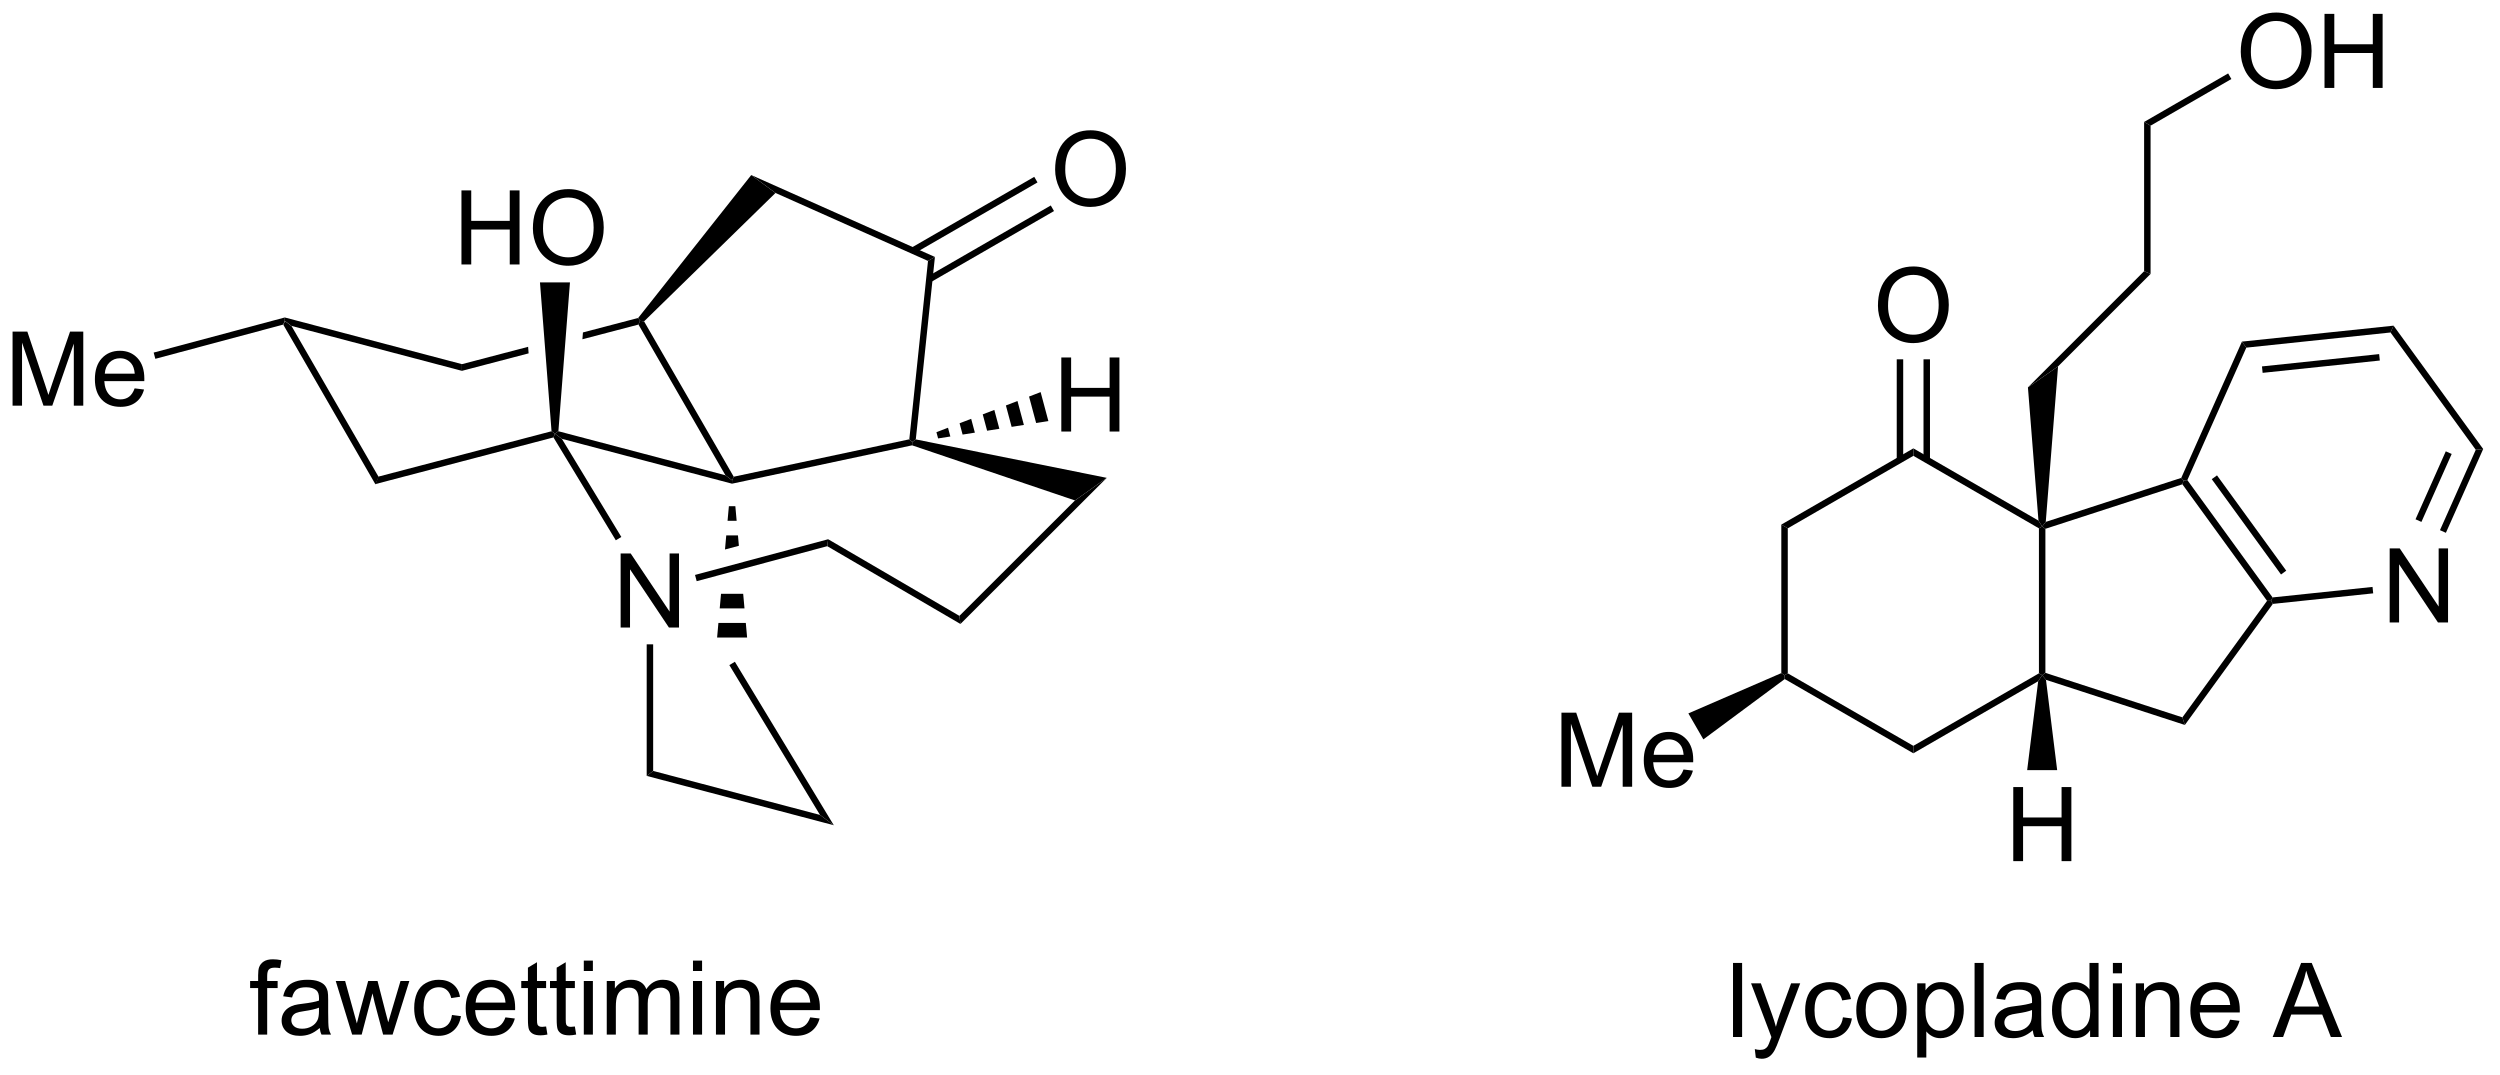 <?xml version="1.0" encoding="UTF-8"?>
<!DOCTYPE svg PUBLIC '-//W3C//DTD SVG 1.0//EN'
          'http://www.w3.org/TR/2001/REC-SVG-20010904/DTD/svg10.dtd'>
<svg stroke-dasharray="none" shape-rendering="auto" xmlns="http://www.w3.org/2000/svg" font-family="'Dialog'" text-rendering="auto" width="265" fill-opacity="1" color-interpolation="auto" color-rendering="auto" preserveAspectRatio="xMidYMid meet" font-size="12px" viewBox="0 0 265 114" fill="black" xmlns:xlink="http://www.w3.org/1999/xlink" stroke="black" image-rendering="auto" stroke-miterlimit="10" stroke-linecap="square" stroke-linejoin="miter" font-style="normal" stroke-width="1" height="114" stroke-dashoffset="0" font-weight="normal" stroke-opacity="1"
><!--Generated by the Batik Graphics2D SVG Generator--><defs id="genericDefs"
  /><g
  ><defs id="defs1"
    ><clipPath clipPathUnits="userSpaceOnUse" id="clipPath1"
      ><path d="M2.136 1.611 L200.617 1.611 L200.617 86.815 L2.136 86.815 L2.136 1.611 Z"
      /></clipPath
      ><clipPath clipPathUnits="userSpaceOnUse" id="clipPath2"
      ><path d="M0.101 7.201 L0.101 90.035 L193.064 90.035 L193.064 7.201 Z"
      /></clipPath
    ></defs
    ><g transform="scale(1.333,1.333) translate(-2.136,-1.611) matrix(1.029,0,0,1.029,2.031,-5.795)"
    ><path d="M21.999 32.299 L22.12 32.008 L22.636 32.402 L29.361 44.053 L29.118 44.633 Z" stroke="none" clip-path="url(#clipPath2)"
    /></g
    ><g transform="matrix(1.371,0,0,1.371,-0.139,-9.876)"
    ><path d="M29.118 44.633 L29.361 44.053 L42.744 40.545 L43.009 40.734 L42.892 41.023 Z" stroke="none" clip-path="url(#clipPath2)"
    /></g
    ><g transform="matrix(1.371,0,0,1.371,-0.139,-9.876)"
    ><path d="M43.544 41.133 L43.009 40.734 L43.274 40.545 L56.188 43.949 L56.705 44.343 L56.699 44.6 Z" stroke="none" clip-path="url(#clipPath2)"
    /></g
    ><g transform="matrix(1.371,0,0,1.371,-0.139,-9.876)"
    ><path d="M56.83 44.061 L56.705 44.343 L56.188 43.949 L49.464 32.298 L49.585 32.008 L49.898 32.05 Z" stroke="none" clip-path="url(#clipPath2)"
    /></g
    ><g transform="matrix(1.371,0,0,1.371,-0.139,-9.876)"
    ><path d="M49.442 31.787 L45.172 32.906 L45.172 32.906 L45.131 33.434 L45.131 33.434 L49.464 32.298 L49.585 32.008 L49.442 31.787 ZM40.933 34.017 L35.816 35.358 L35.815 35.875 L40.972 34.524 L40.972 34.524 L40.933 34.017 Z" stroke="none" clip-path="url(#clipPath2)"
    /></g
    ><g transform="matrix(1.371,0,0,1.371,-0.139,-9.876)"
    ><path d="M35.816 35.358 L35.815 35.875 L22.636 32.402 L22.12 32.008 L22.119 31.749 Z" stroke="none" clip-path="url(#clipPath2)"
    /></g
    ><g transform="matrix(1.371,0,0,1.371,-0.139,-9.876)"
    ><path d="M56.699 44.6 L56.705 44.343 L56.83 44.061 L70.405 41.17 L70.635 41.377 L70.621 41.635 Z" stroke="none" clip-path="url(#clipPath2)"
    /></g
    ><g transform="matrix(1.371,0,0,1.371,-0.139,-9.876)"
    ><path d="M70.907 41.177 L70.635 41.377 L70.405 41.17 L71.851 27.378 L72.386 27.07 Z" stroke="none" clip-path="url(#clipPath2)"
    /></g
    ><g transform="matrix(1.371,0,0,1.371,-0.139,-9.876)"
    ><path d="M72.386 27.07 L71.851 27.378 L60.06 22.122 L58.184 20.738 Z" stroke="none" clip-path="url(#clipPath2)"
    /></g
    ><g transform="matrix(1.371,0,0,1.371,-0.139,-9.876)"
    ><path d="M58.184 20.738 L60.06 22.122 L49.898 32.05 L49.585 32.008 L49.442 31.787 Z" stroke="none" clip-path="url(#clipPath2)"
    /></g
    ><g transform="matrix(1.371,0,0,1.371,-0.139,-9.876)"
    ><path d="M81.68 20.315 Q81.68 18.888 82.446 18.083 Q83.211 17.276 84.422 17.276 Q85.214 17.276 85.849 17.656 Q86.487 18.034 86.821 18.711 Q87.157 19.388 87.157 20.247 Q87.157 21.12 86.805 21.807 Q86.454 22.495 85.808 22.849 Q85.164 23.203 84.417 23.203 Q83.61 23.203 82.972 22.812 Q82.336 22.419 82.008 21.745 Q81.68 21.067 81.68 20.315 ZM82.461 20.325 Q82.461 21.362 83.016 21.958 Q83.573 22.552 84.414 22.552 Q85.269 22.552 85.821 21.95 Q86.375 21.349 86.375 20.245 Q86.375 19.544 86.138 19.023 Q85.901 18.502 85.446 18.216 Q84.993 17.927 84.425 17.927 Q83.62 17.927 83.039 18.482 Q82.461 19.034 82.461 20.325 Z" stroke="none" clip-path="url(#clipPath2)"
    /></g
    ><g transform="matrix(1.371,0,0,1.371,-0.139,-9.876)"
    ><path d="M72.079 29.011 L81.593 23.522 L81.343 23.089 L71.829 28.578 ZM70.801 26.797 L80.316 21.308 L80.066 20.875 L70.551 26.364 Z" stroke="none" clip-path="url(#clipPath2)"
    /></g
    ><g transform="matrix(1.371,0,0,1.371,-0.139,-9.876)"
    ><path d="M48.086 55.722 L48.086 49.996 L48.864 49.996 L51.872 54.491 L51.872 49.996 L52.599 49.996 L52.599 55.722 L51.82 55.722 L48.812 51.222 L48.812 55.722 L48.086 55.722 Z" stroke="none" clip-path="url(#clipPath2)"
    /></g
    ><g transform="matrix(1.371,0,0,1.371,-0.139,-9.876)"
    ><path d="M50.101 57.022 L50.601 57.022 L50.601 66.808 L50.101 67.193 Z" stroke="none" clip-path="url(#clipPath2)"
    /></g
    ><g transform="matrix(1.371,0,0,1.371,-0.139,-9.876)"
    ><path d="M50.101 67.193 L50.601 66.808 L63.501 70.21 L64.568 71.009 Z" stroke="none" clip-path="url(#clipPath2)"
    /></g
    ><g transform="matrix(1.371,0,0,1.371,-0.139,-9.876)"
    ><path d="M64.568 71.009 L63.501 70.21 L56.491 58.626 L56.919 58.367 Z" stroke="none" clip-path="url(#clipPath2)"
    /></g
    ><g transform="matrix(1.371,0,0,1.371,-0.139,-9.876)"
    ><path d="M56.455 46.343 L56.353 47.471 L57.056 47.471 L56.955 46.343 ZM56.252 48.599 L56.155 49.688 L56.155 49.688 L57.229 49.4 L57.229 49.4 L57.157 48.599 ZM55.848 53.112 L55.747 54.24 L57.662 54.24 L57.561 53.112 ZM55.646 55.368 L55.545 56.496 L57.865 56.496 L57.764 55.368 Z" stroke="none" clip-path="url(#clipPath2)"
    /></g
    ><g transform="matrix(1.371,0,0,1.371,-0.139,-9.876)"
    ><path d="M70.621 41.635 L70.635 41.377 L70.907 41.177 L85.671 44.149 L83.214 45.896 Z" stroke="none" clip-path="url(#clipPath2)"
    /></g
    ><g transform="matrix(1.371,0,0,1.371,-0.139,-9.876)"
    ><path d="M83.214 45.896 L85.671 44.149 L74.359 55.447 L74.278 54.821 Z" stroke="none" clip-path="url(#clipPath2)"
    /></g
    ><g transform="matrix(1.371,0,0,1.371,-0.139,-9.876)"
    ><path d="M74.278 54.821 L74.359 55.447 L64.06 49.432 L64.132 48.895 Z" stroke="none" clip-path="url(#clipPath2)"
    /></g
    ><g transform="matrix(1.371,0,0,1.371,-0.139,-9.876)"
    ><path d="M35.779 27.653 L35.779 21.926 L36.536 21.926 L36.536 24.278 L39.513 24.278 L39.513 21.926 L40.271 21.926 L40.271 27.653 L39.513 27.653 L39.513 24.952 L36.536 24.952 L36.536 27.653 L35.779 27.653 ZM41.303 24.864 Q41.303 23.437 42.069 22.632 Q42.835 21.825 44.046 21.825 Q44.837 21.825 45.473 22.205 Q46.111 22.582 46.444 23.259 Q46.78 23.937 46.78 24.796 Q46.78 25.668 46.428 26.356 Q46.077 27.043 45.431 27.398 Q44.788 27.752 44.04 27.752 Q43.233 27.752 42.595 27.361 Q41.96 26.968 41.632 26.293 Q41.303 25.616 41.303 24.864 ZM42.085 24.874 Q42.085 25.91 42.639 26.507 Q43.197 27.101 44.038 27.101 Q44.892 27.101 45.444 26.499 Q45.999 25.898 45.999 24.793 Q45.999 24.093 45.762 23.572 Q45.525 23.051 45.069 22.765 Q44.616 22.476 44.048 22.476 Q43.243 22.476 42.663 23.03 Q42.085 23.582 42.085 24.874 Z" stroke="none" clip-path="url(#clipPath2)"
    /></g
    ><g transform="matrix(1.371,0,0,1.371,-0.139,-9.876)"
    ><path d="M43.274 40.545 L43.009 40.734 L42.744 40.545 L41.849 29.035 L44.169 29.035 Z" stroke="none" clip-path="url(#clipPath2)"
    /></g
    ><g transform="matrix(1.371,0,0,1.371,-0.139,-9.876)"
    ><path d="M1.073 38.566 L1.073 32.839 L2.214 32.839 L3.571 36.894 Q3.758 37.459 3.844 37.74 Q3.941 37.428 4.149 36.824 L5.519 32.839 L6.54 32.839 L6.54 38.566 L5.808 38.566 L5.808 33.772 L4.144 38.566 L3.462 38.566 L1.805 33.691 L1.805 38.566 L1.073 38.566 ZM10.511 37.23 L11.238 37.319 Q11.066 37.957 10.6 38.308 Q10.136 38.66 9.415 38.66 Q8.503 38.66 7.969 38.1 Q7.438 37.537 7.438 36.527 Q7.438 35.48 7.977 34.902 Q8.516 34.324 9.376 34.324 Q10.206 34.324 10.732 34.892 Q11.261 35.457 11.261 36.483 Q11.261 36.545 11.258 36.67 L8.165 36.67 Q8.204 37.355 8.55 37.72 Q8.899 38.082 9.417 38.082 Q9.805 38.082 10.079 37.879 Q10.352 37.675 10.511 37.23 ZM8.204 36.092 L10.519 36.092 Q10.472 35.569 10.253 35.308 Q9.917 34.902 9.383 34.902 Q8.899 34.902 8.568 35.227 Q8.238 35.55 8.204 36.092 Z" stroke="none" clip-path="url(#clipPath2)"
    /></g
    ><g transform="matrix(1.371,0,0,1.371,-0.139,-9.876)"
    ><path d="M22.119 31.749 L22.12 32.008 L21.999 32.299 L12.111 34.946 L11.982 34.463 Z" stroke="none" clip-path="url(#clipPath2)"
    /></g
    ><g transform="matrix(1.371,0,0,1.371,-0.139,-9.876)"
    ><path d="M82.158 40.568 L82.158 34.842 L82.916 34.842 L82.916 37.193 L85.892 37.193 L85.892 34.842 L86.65 34.842 L86.65 40.568 L85.892 40.568 L85.892 37.868 L82.916 37.868 L82.916 40.568 L82.158 40.568 Z" stroke="none" clip-path="url(#clipPath2)"
    /></g
    ><g transform="matrix(1.371,0,0,1.371,-0.139,-9.876)"
    ><path d="M72.502 40.618 L73.397 40.274 L73.579 40.952 L72.632 41.101 ZM74.292 39.929 L75.188 39.585 L75.474 40.654 L74.526 40.803 ZM76.083 39.241 L76.978 38.896 L77.368 40.356 L76.421 40.505 ZM77.873 38.552 L78.768 38.208 L79.263 40.058 L78.316 40.207 ZM79.663 37.864 L80.558 37.519 L81.158 39.76 L80.211 39.909 Z" stroke="none" clip-path="url(#clipPath2)"
    /></g
    ><g transform="matrix(1.371,0,0,1.371,-0.139,-9.876)"
    ><path d="M48.14 48.718 L47.713 48.977 L42.892 41.023 L43.009 40.734 L43.544 41.133 Z" stroke="none" clip-path="url(#clipPath2)"
    /></g
    ><g transform="matrix(1.371,0,0,1.371,-0.139,-9.876)"
    ><path d="M20.059 87.197 L20.059 83.596 L19.439 83.596 L19.439 83.049 L20.059 83.049 L20.059 82.606 Q20.059 82.19 20.134 81.987 Q20.236 81.713 20.491 81.544 Q20.746 81.372 21.207 81.372 Q21.504 81.372 21.863 81.442 L21.759 82.057 Q21.541 82.018 21.345 82.018 Q21.025 82.018 20.892 82.156 Q20.759 82.291 20.759 82.666 L20.759 83.049 L21.567 83.049 L21.567 83.596 L20.759 83.596 L20.759 87.197 L20.059 87.197 ZM24.82 86.684 Q24.43 87.018 24.068 87.156 Q23.709 87.291 23.294 87.291 Q22.61 87.291 22.242 86.958 Q21.875 86.622 21.875 86.104 Q21.875 85.799 22.013 85.546 Q22.154 85.294 22.378 85.143 Q22.602 84.989 22.883 84.911 Q23.091 84.856 23.508 84.807 Q24.36 84.705 24.763 84.565 Q24.766 84.419 24.766 84.38 Q24.766 83.95 24.568 83.775 Q24.297 83.536 23.766 83.536 Q23.271 83.536 23.034 83.71 Q22.797 83.885 22.685 84.325 L21.997 84.231 Q22.091 83.791 22.305 83.52 Q22.521 83.247 22.927 83.101 Q23.334 82.955 23.867 82.955 Q24.399 82.955 24.729 83.08 Q25.063 83.205 25.219 83.395 Q25.375 83.583 25.438 83.872 Q25.474 84.052 25.474 84.52 L25.474 85.458 Q25.474 86.44 25.518 86.7 Q25.563 86.958 25.695 87.197 L24.961 87.197 Q24.852 86.979 24.82 86.684 ZM24.763 85.114 Q24.38 85.27 23.615 85.38 Q23.18 85.442 23 85.52 Q22.82 85.598 22.721 85.749 Q22.625 85.9 22.625 86.083 Q22.625 86.364 22.839 86.552 Q23.052 86.739 23.461 86.739 Q23.867 86.739 24.182 86.562 Q24.5 86.385 24.649 86.075 Q24.763 85.838 24.763 85.372 L24.763 85.114 ZM27.329 87.197 L26.059 83.049 L26.785 83.049 L27.447 85.442 L27.692 86.333 Q27.707 86.268 27.908 85.479 L28.567 83.049 L29.291 83.049 L29.91 85.455 L30.119 86.247 L30.356 85.447 L31.067 83.049 L31.751 83.049 L30.454 87.197 L29.723 87.197 L29.064 84.713 L28.902 84.005 L28.064 87.197 L27.329 87.197 ZM35.047 85.677 L35.74 85.768 Q35.625 86.481 35.159 86.888 Q34.693 87.291 34.013 87.291 Q33.162 87.291 32.643 86.734 Q32.125 86.177 32.125 85.138 Q32.125 84.466 32.346 83.963 Q32.57 83.458 33.026 83.208 Q33.482 82.955 34.016 82.955 Q34.693 82.955 35.123 83.296 Q35.552 83.638 35.672 84.268 L34.99 84.372 Q34.891 83.955 34.643 83.744 Q34.396 83.533 34.044 83.533 Q33.513 83.533 33.18 83.914 Q32.849 84.294 32.849 85.119 Q32.849 85.955 33.169 86.335 Q33.49 86.713 34.005 86.713 Q34.419 86.713 34.695 86.46 Q34.974 86.205 35.047 85.677 ZM39.18 85.862 L39.906 85.95 Q39.734 86.588 39.268 86.94 Q38.805 87.291 38.084 87.291 Q37.172 87.291 36.638 86.731 Q36.107 86.169 36.107 85.158 Q36.107 84.112 36.646 83.533 Q37.185 82.955 38.044 82.955 Q38.875 82.955 39.401 83.523 Q39.93 84.088 39.93 85.114 Q39.93 85.177 39.927 85.302 L36.834 85.302 Q36.873 85.987 37.219 86.351 Q37.568 86.713 38.086 86.713 Q38.474 86.713 38.748 86.51 Q39.021 86.307 39.18 85.862 ZM36.873 84.723 L39.188 84.723 Q39.141 84.2 38.922 83.94 Q38.586 83.533 38.052 83.533 Q37.568 83.533 37.237 83.859 Q36.906 84.182 36.873 84.723 ZM42.324 86.567 L42.426 87.19 Q42.129 87.252 41.895 87.252 Q41.512 87.252 41.301 87.132 Q41.09 87.01 41.004 86.812 Q40.918 86.614 40.918 85.981 L40.918 83.596 L40.403 83.596 L40.403 83.049 L40.918 83.049 L40.918 82.02 L41.619 81.598 L41.619 83.049 L42.324 83.049 L42.324 83.596 L41.619 83.596 L41.619 86.02 Q41.619 86.322 41.655 86.408 Q41.691 86.494 41.775 86.546 Q41.861 86.596 42.017 86.596 Q42.134 86.596 42.324 86.567 ZM44.547 86.567 L44.649 87.19 Q44.352 87.252 44.117 87.252 Q43.734 87.252 43.524 87.132 Q43.313 87.01 43.227 86.812 Q43.141 86.614 43.141 85.981 L43.141 83.596 L42.625 83.596 L42.625 83.049 L43.141 83.049 L43.141 82.02 L43.841 81.598 L43.841 83.049 L44.547 83.049 L44.547 83.596 L43.841 83.596 L43.841 86.02 Q43.841 86.322 43.878 86.408 Q43.914 86.494 43.998 86.546 Q44.084 86.596 44.24 86.596 Q44.357 86.596 44.547 86.567 ZM45.238 82.278 L45.238 81.471 L45.941 81.471 L45.941 82.278 L45.238 82.278 ZM45.238 87.197 L45.238 83.049 L45.941 83.049 L45.941 87.197 L45.238 87.197 ZM47.013 87.197 L47.013 83.049 L47.641 83.049 L47.641 83.63 Q47.836 83.325 48.159 83.14 Q48.484 82.955 48.899 82.955 Q49.359 82.955 49.654 83.148 Q49.951 83.338 50.07 83.682 Q50.563 82.955 51.352 82.955 Q51.969 82.955 52.3 83.296 Q52.633 83.638 52.633 84.348 L52.633 87.197 L51.935 87.197 L51.935 84.583 Q51.935 84.161 51.865 83.976 Q51.797 83.791 51.617 83.679 Q51.438 83.565 51.195 83.565 Q50.758 83.565 50.469 83.856 Q50.18 84.145 50.18 84.786 L50.18 87.197 L49.477 87.197 L49.477 84.502 Q49.477 84.033 49.305 83.799 Q49.133 83.565 48.742 83.565 Q48.445 83.565 48.193 83.721 Q47.943 83.877 47.828 84.179 Q47.716 84.479 47.716 85.044 L47.716 87.197 L47.013 87.197 ZM53.68 82.278 L53.68 81.471 L54.383 81.471 L54.383 82.278 L53.68 82.278 ZM53.68 87.197 L53.68 83.049 L54.383 83.049 L54.383 87.197 L53.68 87.197 ZM55.455 87.197 L55.455 83.049 L56.087 83.049 L56.087 83.638 Q56.543 82.955 57.408 82.955 Q57.783 82.955 58.095 83.091 Q58.41 83.223 58.566 83.442 Q58.723 83.661 58.785 83.963 Q58.824 84.158 58.824 84.645 L58.824 87.197 L58.121 87.197 L58.121 84.674 Q58.121 84.244 58.038 84.031 Q57.957 83.817 57.749 83.692 Q57.541 83.565 57.259 83.565 Q56.809 83.565 56.483 83.851 Q56.158 84.135 56.158 84.932 L56.158 87.197 L55.455 87.197 ZM62.742 85.862 L63.469 85.95 Q63.297 86.588 62.831 86.94 Q62.367 87.291 61.646 87.291 Q60.734 87.291 60.201 86.731 Q59.669 86.169 59.669 85.158 Q59.669 84.112 60.209 83.533 Q60.748 82.955 61.607 82.955 Q62.438 82.955 62.964 83.523 Q63.492 84.088 63.492 85.114 Q63.492 85.177 63.49 85.302 L60.396 85.302 Q60.435 85.987 60.781 86.351 Q61.13 86.713 61.649 86.713 Q62.037 86.713 62.31 86.51 Q62.584 86.307 62.742 85.862 ZM60.435 84.723 L62.75 84.723 Q62.703 84.2 62.484 83.94 Q62.149 83.533 61.615 83.533 Q61.13 83.533 60.8 83.859 Q60.469 84.182 60.435 84.723 Z" stroke="none" clip-path="url(#clipPath2)"
    /></g
    ><g transform="matrix(1.371,0,0,1.371,-0.139,-9.876)"
    ><path d="M53.966 52.138 L53.837 51.655 L64.132 48.895 L64.06 49.432 Z" stroke="none" clip-path="url(#clipPath2)"
    /></g
    ><g transform="matrix(1.371,0,0,1.371,-0.139,-9.876)"
    ><path d="M137.825 47.763 L138.325 48.052 L138.325 59.263 L138.075 59.408 L137.825 59.245 Z" stroke="none" clip-path="url(#clipPath2)"
    /></g
    ><g transform="matrix(1.371,0,0,1.371,-0.139,-9.876)"
    ><path d="M138.09 59.705 L138.075 59.408 L138.325 59.263 L148.034 64.869 L148.034 65.446 Z" stroke="none" clip-path="url(#clipPath2)"
    /></g
    ><g transform="matrix(1.371,0,0,1.371,-0.139,-9.876)"
    ><path d="M148.034 65.446 L148.034 64.869 L157.743 59.263 L157.993 59.408 L157.685 59.874 Z" stroke="none" clip-path="url(#clipPath2)"
    /></g
    ><g transform="matrix(1.371,0,0,1.371,-0.139,-9.876)"
    ><path d="M158.243 59.226 L157.993 59.408 L157.743 59.263 L157.743 48.052 L157.993 47.908 L158.243 48.089 Z" stroke="none" clip-path="url(#clipPath2)"
    /></g
    ><g transform="matrix(1.371,0,0,1.371,-0.139,-9.876)"
    ><path d="M157.707 47.454 L157.993 47.908 L157.743 48.052 L148.034 42.446 L148.034 41.869 Z" stroke="none" clip-path="url(#clipPath2)"
    /></g
    ><g transform="matrix(1.371,0,0,1.371,-0.139,-9.876)"
    ><path d="M148.034 41.869 L148.034 42.446 L138.325 48.052 L137.825 47.763 Z" stroke="none" clip-path="url(#clipPath2)"
    /></g
    ><g transform="matrix(1.371,0,0,1.371,-0.139,-9.876)"
    ><path d="M158.288 59.766 L157.993 59.408 L158.243 59.226 L168.835 62.667 L169.026 63.255 Z" stroke="none" clip-path="url(#clipPath2)"
    /></g
    ><g transform="matrix(1.371,0,0,1.371,-0.139,-9.876)"
    ><path d="M169.026 63.255 L168.835 62.667 L175.381 53.658 L175.69 53.658 L175.827 53.895 Z" stroke="none" clip-path="url(#clipPath2)"
    /></g
    ><g transform="matrix(1.371,0,0,1.371,-0.139,-9.876)"
    ><path d="M175.807 53.394 L175.69 53.658 L175.381 53.658 L168.835 44.648 L168.93 44.354 L169.218 44.324 ZM176.864 51.327 L171.51 43.957 L171.105 44.251 L176.46 51.621 Z" stroke="none" clip-path="url(#clipPath2)"
    /></g
    ><g transform="matrix(1.371,0,0,1.371,-0.139,-9.876)"
    ><path d="M168.747 44.151 L168.93 44.354 L168.835 44.648 L158.243 48.089 L157.993 47.908 L158.271 47.554 Z" stroke="none" clip-path="url(#clipPath2)"
    /></g
    ><g transform="matrix(1.371,0,0,1.371,-0.139,-9.876)"
    ><path d="M120.826 68.033 L120.826 62.306 L121.967 62.306 L123.324 66.361 Q123.511 66.926 123.597 67.207 Q123.693 66.895 123.902 66.29 L125.272 62.306 L126.292 62.306 L126.292 68.033 L125.561 68.033 L125.561 63.238 L123.897 68.033 L123.214 68.033 L121.558 63.158 L121.558 68.033 L120.826 68.033 ZM130.264 66.697 L130.99 66.785 Q130.818 67.423 130.352 67.775 Q129.889 68.126 129.167 68.126 Q128.256 68.126 127.722 67.567 Q127.191 67.004 127.191 65.994 Q127.191 64.947 127.73 64.369 Q128.269 63.791 129.128 63.791 Q129.959 63.791 130.485 64.358 Q131.014 64.923 131.014 65.949 Q131.014 66.012 131.011 66.137 L127.917 66.137 Q127.957 66.822 128.303 67.186 Q128.652 67.548 129.17 67.548 Q129.558 67.548 129.832 67.345 Q130.105 67.142 130.264 66.697 ZM127.957 65.559 L130.272 65.559 Q130.225 65.035 130.006 64.775 Q129.67 64.369 129.136 64.369 Q128.652 64.369 128.321 64.694 Q127.99 65.017 127.957 65.559 Z" stroke="none" clip-path="url(#clipPath2)"
    /></g
    ><g transform="matrix(1.371,0,0,1.371,-0.139,-9.876)"
    ><path d="M137.825 59.245 L138.075 59.408 L138.09 59.705 L131.799 64.37 L130.639 62.361 Z" stroke="none" clip-path="url(#clipPath2)"
    /></g
    ><g transform="matrix(1.371,0,0,1.371,-0.139,-9.876)"
    ><path d="M184.861 55.331 L184.861 49.604 L185.64 49.604 L188.648 54.099 L188.648 49.604 L189.374 49.604 L189.374 55.331 L188.596 55.331 L185.588 50.831 L185.588 55.331 L184.861 55.331 Z" stroke="none" clip-path="url(#clipPath2)"
    /></g
    ><g transform="matrix(1.371,0,0,1.371,-0.139,-9.876)"
    ><path d="M175.827 53.895 L175.69 53.658 L175.807 53.394 L183.535 52.582 L183.587 53.079 Z" stroke="none" clip-path="url(#clipPath2)"
    /></g
    ><g transform="matrix(1.371,0,0,1.371,-0.139,-9.876)"
    ><path d="M189.207 48.398 L188.75 48.194 L191.517 41.98 L192.091 41.92 ZM187.316 47.556 L189.656 42.301 L189.199 42.098 L186.859 47.353 Z" stroke="none" clip-path="url(#clipPath2)"
    /></g
    ><g transform="matrix(1.371,0,0,1.371,-0.139,-9.876)"
    ><path d="M192.091 41.92 L191.517 41.98 L184.927 32.91 L185.162 32.382 Z" stroke="none" clip-path="url(#clipPath2)"
    /></g
    ><g transform="matrix(1.371,0,0,1.371,-0.139,-9.876)"
    ><path d="M185.162 32.382 L184.927 32.91 L173.778 34.082 L173.438 33.615 ZM184.047 34.581 L174.987 35.533 L175.039 36.031 L184.099 35.078 Z" stroke="none" clip-path="url(#clipPath2)"
    /></g
    ><g transform="matrix(1.371,0,0,1.371,-0.139,-9.876)"
    ><path d="M173.438 33.615 L173.778 34.082 L169.218 44.324 L168.93 44.354 L168.747 44.151 Z" stroke="none" clip-path="url(#clipPath2)"
    /></g
    ><g transform="matrix(1.371,0,0,1.371,-0.139,-9.876)"
    ><path d="M145.297 30.844 Q145.297 29.417 146.063 28.612 Q146.828 27.805 148.039 27.805 Q148.831 27.805 149.466 28.185 Q150.104 28.562 150.438 29.239 Q150.774 29.917 150.774 30.776 Q150.774 31.648 150.422 32.336 Q150.07 33.023 149.425 33.377 Q148.781 33.732 148.034 33.732 Q147.227 33.732 146.589 33.341 Q145.953 32.948 145.625 32.273 Q145.297 31.596 145.297 30.844 ZM146.078 30.854 Q146.078 31.89 146.633 32.487 Q147.19 33.081 148.031 33.081 Q148.886 33.081 149.438 32.479 Q149.992 31.878 149.992 30.773 Q149.992 30.073 149.755 29.552 Q149.518 29.031 149.063 28.745 Q148.609 28.456 148.042 28.456 Q147.237 28.456 146.656 29.01 Q146.078 29.562 146.078 30.854 Z" stroke="none" clip-path="url(#clipPath2)"
    /></g
    ><g transform="matrix(1.371,0,0,1.371,-0.139,-9.876)"
    ><path d="M149.319 42.755 L149.319 34.984 L148.819 34.984 L148.819 42.755 ZM147.249 42.755 L147.249 34.984 L146.749 34.984 L146.749 42.755 Z" stroke="none" clip-path="url(#clipPath2)"
    /></g
    ><g transform="matrix(1.371,0,0,1.371,-0.139,-9.876)"
    ><path d="M158.271 47.554 L157.993 47.908 L157.707 47.454 L156.892 37.155 L159.222 35.532 Z" stroke="none" clip-path="url(#clipPath2)"
    /></g
    ><g transform="matrix(1.371,0,0,1.371,-0.139,-9.876)"
    ><path d="M159.222 35.532 L156.892 37.155 L165.875 28.172 L166.375 28.38 Z" stroke="none" clip-path="url(#clipPath2)"
    /></g
    ><g transform="matrix(1.371,0,0,1.371,-0.139,-9.876)"
    ><path d="M166.375 28.38 L165.875 28.172 L165.875 16.632 L166.375 16.92 Z" stroke="none" clip-path="url(#clipPath2)"
    /></g
    ><g transform="matrix(1.371,0,0,1.371,-0.139,-9.876)"
    ><path d="M173.347 11.212 Q173.347 9.785 174.113 8.98 Q174.879 8.173 176.089 8.173 Q176.881 8.173 177.517 8.553 Q178.155 8.931 178.488 9.608 Q178.824 10.285 178.824 11.144 Q178.824 12.017 178.472 12.704 Q178.121 13.392 177.475 13.746 Q176.832 14.1 176.084 14.1 Q175.277 14.1 174.639 13.709 Q174.004 13.316 173.675 12.642 Q173.347 11.964 173.347 11.212 ZM174.129 11.222 Q174.129 12.259 174.683 12.855 Q175.241 13.449 176.082 13.449 Q176.936 13.449 177.488 12.847 Q178.043 12.246 178.043 11.142 Q178.043 10.441 177.806 9.92 Q177.569 9.399 177.113 9.113 Q176.66 8.824 176.092 8.824 Q175.287 8.824 174.707 9.379 Q174.129 9.931 174.129 11.222 ZM179.823 14.001 L179.823 8.274 L180.58 8.274 L180.58 10.626 L183.557 10.626 L183.557 8.274 L184.315 8.274 L184.315 14.001 L183.557 14.001 L183.557 11.3 L180.58 11.3 L180.58 14.001 L179.823 14.001 Z" stroke="none" clip-path="url(#clipPath2)"
    /></g
    ><g transform="matrix(1.371,0,0,1.371,-0.139,-9.876)"
    ><path d="M166.375 16.92 L165.875 16.632 L172.372 12.88 L172.622 13.313 Z" stroke="none" clip-path="url(#clipPath2)"
    /></g
    ><g transform="matrix(1.371,0,0,1.371,-0.139,-9.876)"
    ><path d="M134.091 87.378 L134.091 81.651 L134.794 81.651 L134.794 87.378 L134.091 87.378 ZM135.853 88.977 L135.775 88.316 Q136.004 88.378 136.176 88.378 Q136.41 88.378 136.551 88.3 Q136.691 88.222 136.782 88.081 Q136.847 87.977 136.996 87.558 Q137.017 87.5 137.059 87.386 L135.486 83.23 L136.243 83.23 L137.105 85.631 Q137.275 86.089 137.407 86.591 Q137.527 86.107 137.696 85.646 L138.582 83.23 L139.285 83.23 L137.707 87.448 Q137.454 88.133 137.314 88.391 Q137.126 88.737 136.884 88.899 Q136.642 89.063 136.306 89.063 Q136.103 89.063 135.853 88.977 ZM142.59 85.857 L143.282 85.948 Q143.168 86.662 142.702 87.068 Q142.236 87.472 141.556 87.472 Q140.704 87.472 140.186 86.915 Q139.668 86.357 139.668 85.318 Q139.668 84.646 139.889 84.144 Q140.113 83.638 140.569 83.388 Q141.025 83.136 141.559 83.136 Q142.236 83.136 142.665 83.477 Q143.095 83.818 143.215 84.448 L142.532 84.552 Q142.434 84.136 142.186 83.925 Q141.939 83.714 141.587 83.714 Q141.056 83.714 140.722 84.094 Q140.392 84.474 140.392 85.3 Q140.392 86.136 140.712 86.516 Q141.032 86.894 141.548 86.894 Q141.962 86.894 142.238 86.641 Q142.517 86.386 142.59 85.857 ZM143.621 85.302 Q143.621 84.151 144.262 83.597 Q144.798 83.136 145.566 83.136 Q146.423 83.136 146.965 83.696 Q147.509 84.256 147.509 85.245 Q147.509 86.045 147.267 86.506 Q147.027 86.964 146.569 87.219 Q146.111 87.472 145.566 87.472 Q144.696 87.472 144.157 86.915 Q143.621 86.355 143.621 85.302 ZM144.345 85.302 Q144.345 86.099 144.691 86.498 Q145.04 86.894 145.566 86.894 Q146.09 86.894 146.436 86.495 Q146.785 86.097 146.785 85.279 Q146.785 84.511 146.436 84.115 Q146.087 83.716 145.566 83.716 Q145.04 83.716 144.691 84.112 Q144.345 84.506 144.345 85.302 ZM148.333 88.969 L148.333 83.23 L148.974 83.23 L148.974 83.769 Q149.2 83.451 149.484 83.295 Q149.771 83.136 150.177 83.136 Q150.708 83.136 151.114 83.409 Q151.521 83.683 151.726 84.18 Q151.935 84.677 151.935 85.271 Q151.935 85.909 151.706 86.42 Q151.476 86.927 151.042 87.201 Q150.607 87.472 150.125 87.472 Q149.773 87.472 149.495 87.323 Q149.216 87.175 149.036 86.948 L149.036 88.969 L148.333 88.969 ZM148.969 85.326 Q148.969 86.128 149.292 86.511 Q149.617 86.894 150.078 86.894 Q150.547 86.894 150.88 86.498 Q151.216 86.099 151.216 85.269 Q151.216 84.474 150.888 84.081 Q150.562 83.685 150.109 83.685 Q149.661 83.685 149.315 84.107 Q148.969 84.526 148.969 85.326 ZM152.767 87.378 L152.767 81.651 L153.47 81.651 L153.47 87.378 L152.767 87.378 ZM157.266 86.865 Q156.875 87.198 156.513 87.336 Q156.154 87.472 155.739 87.472 Q155.055 87.472 154.687 87.138 Q154.32 86.802 154.32 86.284 Q154.32 85.98 154.458 85.727 Q154.599 85.474 154.823 85.323 Q155.047 85.17 155.328 85.091 Q155.536 85.037 155.953 84.987 Q156.805 84.886 157.208 84.745 Q157.211 84.599 157.211 84.56 Q157.211 84.131 157.013 83.956 Q156.742 83.716 156.211 83.716 Q155.716 83.716 155.479 83.891 Q155.242 84.066 155.13 84.506 L154.443 84.412 Q154.536 83.972 154.75 83.701 Q154.966 83.427 155.372 83.282 Q155.779 83.136 156.312 83.136 Q156.844 83.136 157.174 83.261 Q157.508 83.386 157.664 83.576 Q157.82 83.763 157.883 84.052 Q157.919 84.232 157.919 84.701 L157.919 85.638 Q157.919 86.62 157.963 86.881 Q158.008 87.138 158.141 87.378 L157.406 87.378 Q157.297 87.159 157.266 86.865 ZM157.208 85.295 Q156.825 85.451 156.06 85.56 Q155.625 85.623 155.445 85.701 Q155.266 85.779 155.167 85.93 Q155.07 86.081 155.07 86.263 Q155.07 86.545 155.284 86.732 Q155.497 86.92 155.906 86.92 Q156.312 86.92 156.627 86.743 Q156.945 86.566 157.094 86.256 Q157.208 86.019 157.208 85.552 L157.208 85.295 ZM161.699 87.378 L161.699 86.855 Q161.306 87.472 160.54 87.472 Q160.043 87.472 159.626 87.198 Q159.212 86.925 158.983 86.435 Q158.754 85.943 158.754 85.308 Q158.754 84.685 158.959 84.18 Q159.168 83.675 159.582 83.407 Q159.996 83.136 160.509 83.136 Q160.884 83.136 161.176 83.295 Q161.47 83.451 161.652 83.706 L161.652 81.651 L162.353 81.651 L162.353 87.378 L161.699 87.378 ZM159.478 85.308 Q159.478 86.105 159.814 86.5 Q160.15 86.894 160.605 86.894 Q161.066 86.894 161.389 86.516 Q161.712 86.138 161.712 85.365 Q161.712 84.513 161.384 84.115 Q161.056 83.716 160.574 83.716 Q160.105 83.716 159.79 84.099 Q159.478 84.482 159.478 85.308 ZM163.461 82.459 L163.461 81.651 L164.164 81.651 L164.164 82.459 L163.461 82.459 ZM163.461 87.378 L163.461 83.23 L164.164 83.23 L164.164 87.378 L163.461 87.378 ZM165.236 87.378 L165.236 83.23 L165.868 83.23 L165.868 83.818 Q166.324 83.136 167.189 83.136 Q167.564 83.136 167.876 83.271 Q168.191 83.404 168.347 83.623 Q168.504 83.841 168.566 84.144 Q168.605 84.339 168.605 84.826 L168.605 87.378 L167.902 87.378 L167.902 84.855 Q167.902 84.425 167.819 84.211 Q167.738 83.998 167.53 83.873 Q167.321 83.745 167.04 83.745 Q166.59 83.745 166.264 84.032 Q165.939 84.316 165.939 85.112 L165.939 87.378 L165.236 87.378 ZM172.523 86.042 L173.25 86.131 Q173.078 86.769 172.612 87.12 Q172.148 87.472 171.427 87.472 Q170.516 87.472 169.982 86.912 Q169.45 86.349 169.45 85.339 Q169.45 84.292 169.989 83.714 Q170.529 83.136 171.388 83.136 Q172.219 83.136 172.745 83.704 Q173.273 84.269 173.273 85.295 Q173.273 85.357 173.271 85.482 L170.177 85.482 Q170.216 86.167 170.562 86.532 Q170.911 86.894 171.43 86.894 Q171.818 86.894 172.091 86.691 Q172.364 86.487 172.523 86.042 ZM170.216 84.904 L172.531 84.904 Q172.484 84.381 172.266 84.12 Q171.93 83.714 171.396 83.714 Q170.911 83.714 170.581 84.04 Q170.25 84.362 170.216 84.904 ZM175.815 87.378 L178.016 81.651 L178.833 81.651 L181.177 87.378 L180.312 87.378 L179.646 85.644 L177.25 85.644 L176.622 87.378 L175.815 87.378 ZM177.469 85.026 L179.411 85.026 L178.812 83.441 Q178.539 82.716 178.406 82.253 Q178.297 82.802 178.099 83.347 L177.469 85.026 Z" stroke="none" clip-path="url(#clipPath2)"
    /></g
    ><g transform="matrix(1.371,0,0,1.371,-0.139,-9.876)"
    ><path d="M155.759 73.783 L155.759 68.056 L156.517 68.056 L156.517 70.408 L159.493 70.408 L159.493 68.056 L160.251 68.056 L160.251 73.783 L159.493 73.783 L159.493 71.082 L156.517 71.082 L156.517 73.783 L155.759 73.783 Z" stroke="none" clip-path="url(#clipPath2)"
    /></g
    ><g transform="matrix(1.371,0,0,1.371,-0.139,-9.876)"
    ><path d="M157.685 59.874 L157.993 59.408 L158.288 59.766 L159.153 66.748 L156.833 66.748 Z" stroke="none" clip-path="url(#clipPath2)"
    /></g
  ></g
></svg
>
